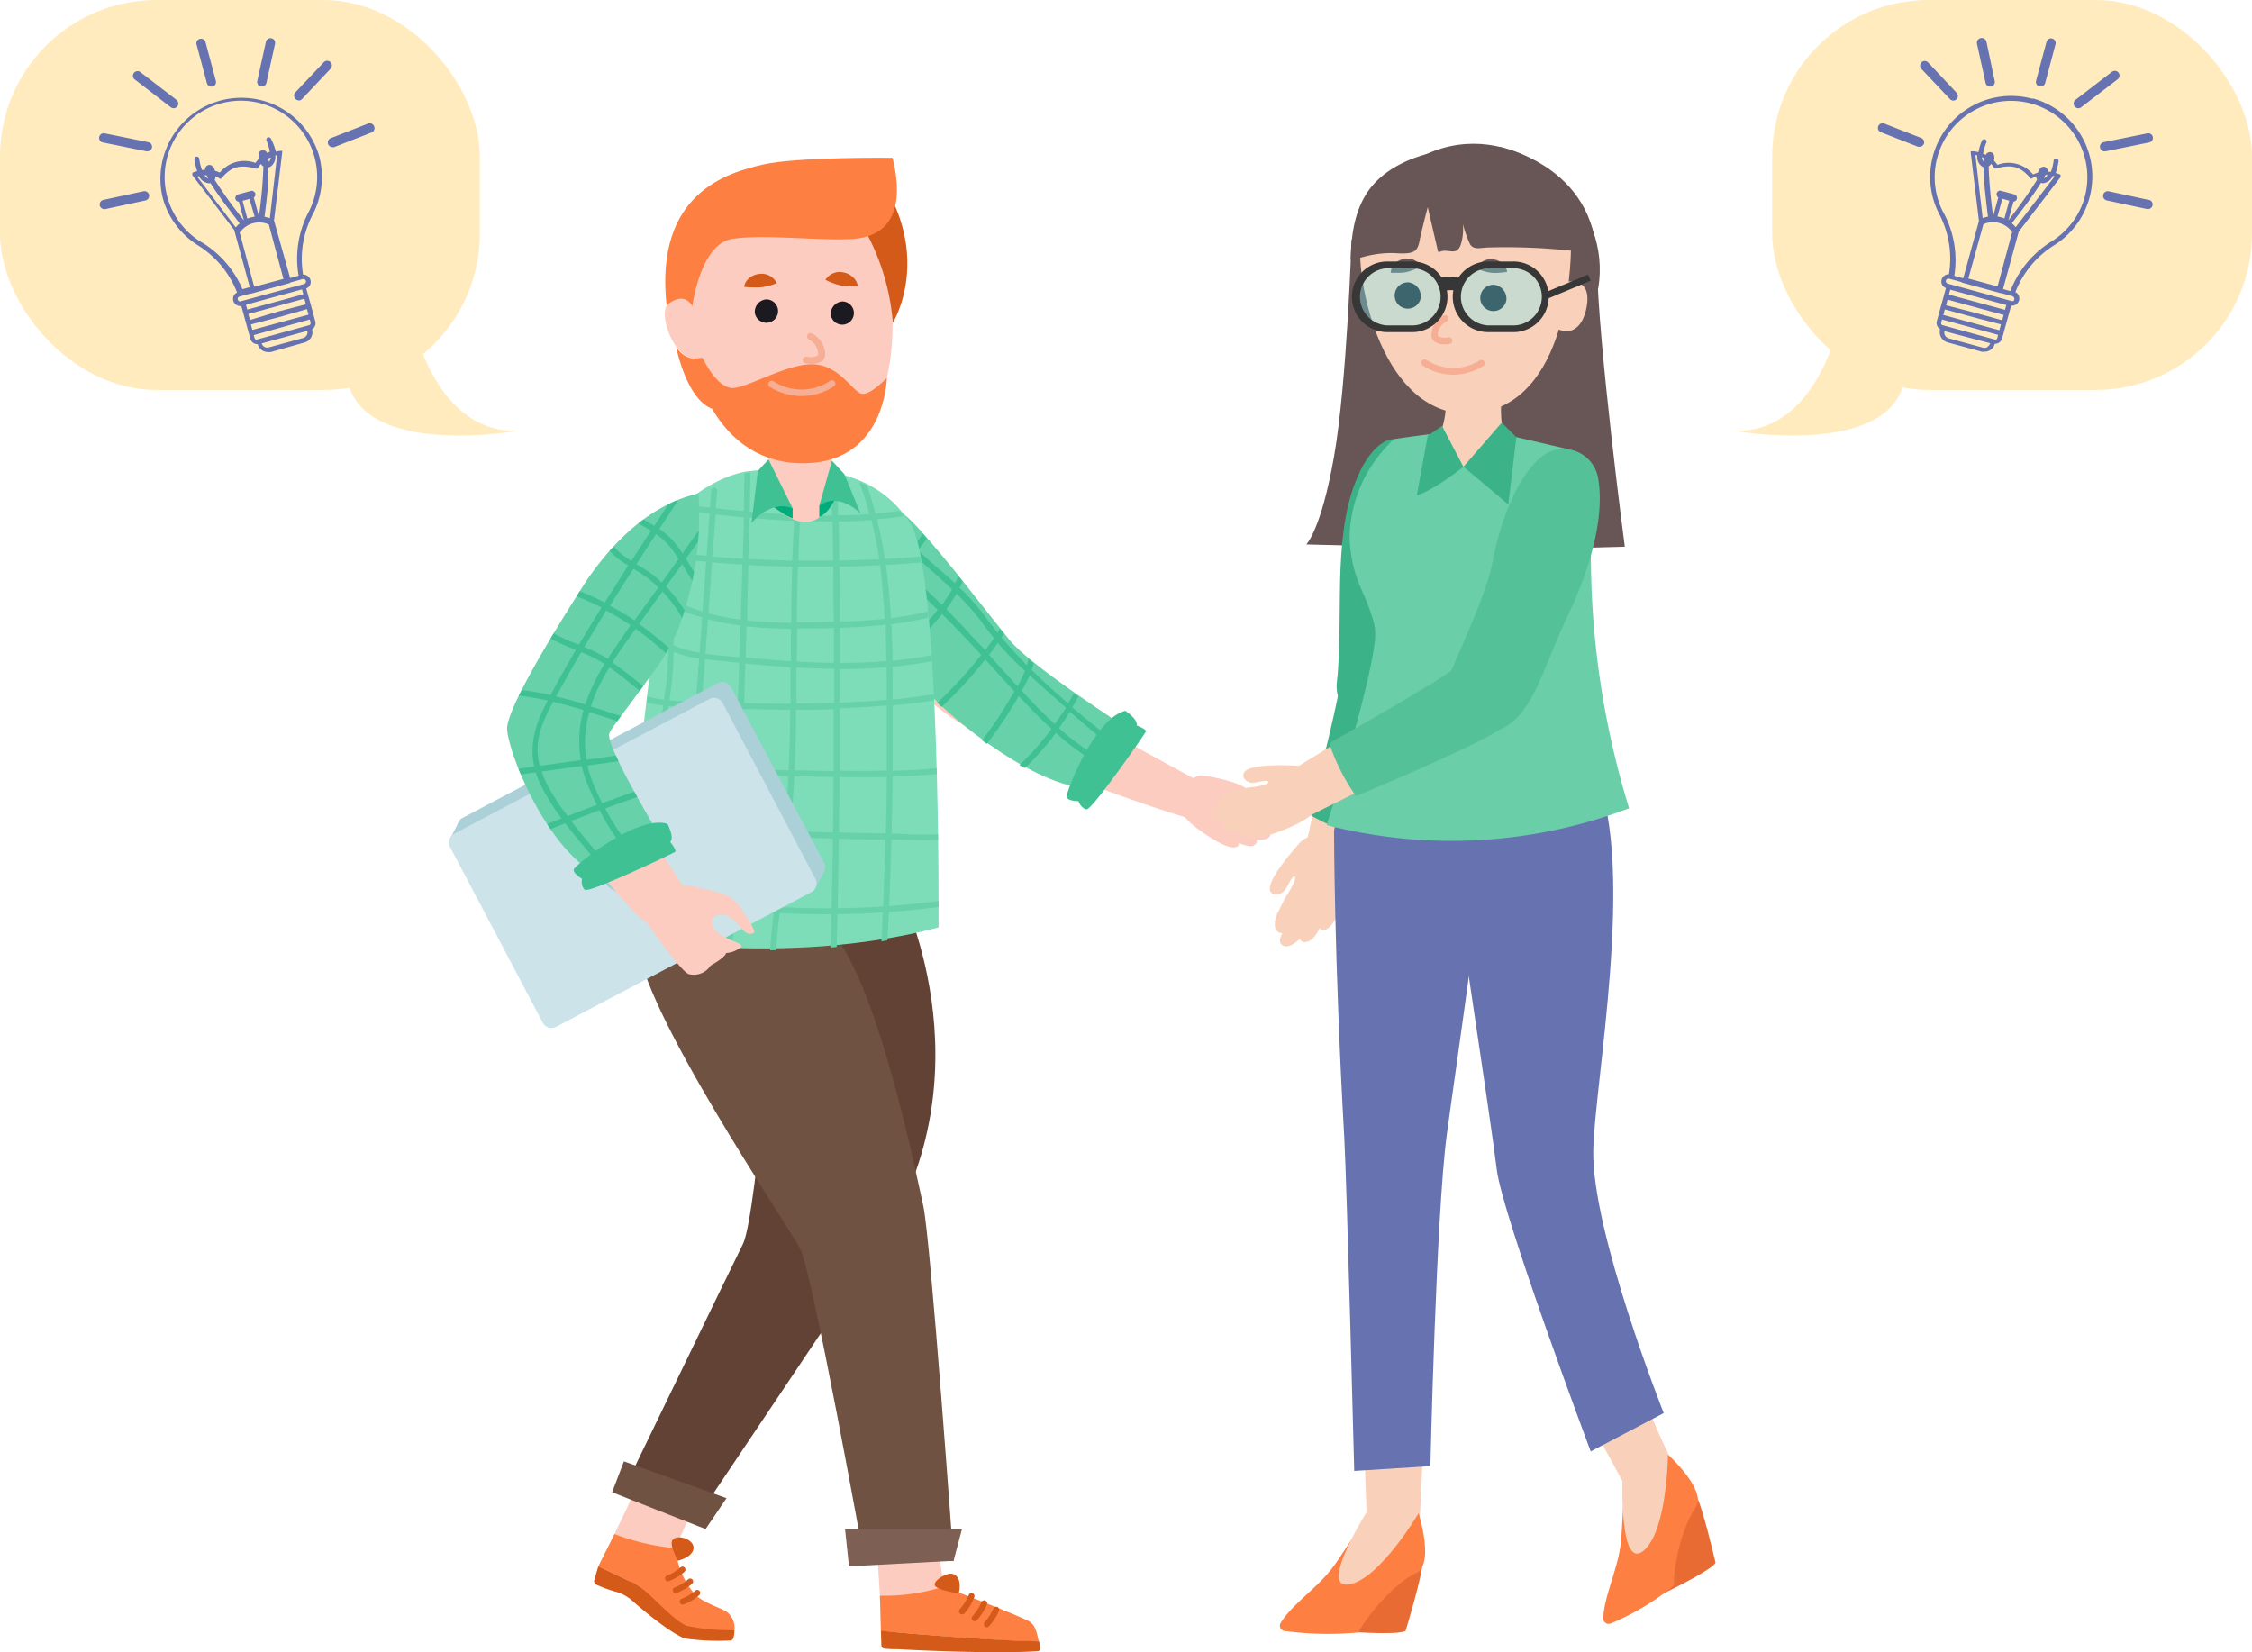 <?xml version="1.0" encoding="UTF-8"?> <svg xmlns="http://www.w3.org/2000/svg" xmlns:xlink="http://www.w3.org/1999/xlink" viewBox="0 0 308.36 226.24"> <defs> <style>.cls-1{fill:none;}.cls-15,.cls-2{fill:#fdccc0;}.cls-25,.cls-3{fill:#fd7f41;}.cls-4{fill:#d35a19;}.cls-5{fill:#67d1a9;}.cls-6{clip-path:url(#clip-path);}.cls-7{fill:#40c194;}.cls-8{fill:#624234;}.cls-9{fill:#705242;}.cls-10{fill:#7dddb8;}.cls-11{clip-path:url(#clip-path-2);}.cls-12{fill:#00ab7c;}.cls-13{fill:#abd0d8;}.cls-14{fill:#cce3ea;}.cls-15,.cls-20,.cls-21,.cls-24,.cls-25,.cls-27,.cls-28,.cls-32{fill-rule:evenodd;}.cls-16{clip-path:url(#clip-path-3);}.cls-17{fill:#1c1a21;}.cls-18{fill:#f6ae94;}.cls-19{fill:#7d5f53;}.cls-20,.cls-22{fill:#f9d1ba;}.cls-21,.cls-29{fill:#3bb288;}.cls-23,.cls-27{fill:#685656;}.cls-24{fill:#e86b34;}.cls-26{fill:#6773b0;}.cls-28{fill:#6acea8;}.cls-30{fill:#373737;}.cls-31{fill:#78eaf5;opacity:0.36;}.cls-32{fill:#55c198;}.cls-33{fill:#ffebbe;}</style> <clipPath id="clip-path"> <path class="cls-1" d="M125.86,72.55c-7.45-8.17-13.78-3.86-13.78-3.86-5.11,4.67,13.23,23.68,14.75,25.86,2,2.83,14.07,13,21.77,13.61,0,0,6.22-6.08,5.79-8.25,0,0-13.13-8.43-16-12C134.64,83.3,130,77.1,125.86,72.55Z"></path> </clipPath> <clipPath id="clip-path-2"> <path class="cls-1" d="M102.27,64.75s-6.72.83-12.08,8.38c0,0,4.36,1.56-.45,13l-5.1,42.32s22.31,4.46,43.87-1.17c0,0,.34-48.9-3.88-55.37C120,64.7,112,63.66,102.27,64.75Z"></path> </clipPath> <clipPath id="clip-path-3"> <path class="cls-1" d="M89,92.64a27,27,0,0,0,3-4.71,15.92,15.92,0,0,0,1.16-2.64v0a43.2,43.2,0,0,0,2.46-17.71c-6.75,1.51-11.77,6.87-15,11.48h0l0,0c-.56.82-1.07,1.62-1.52,2.36-3.13,4.91-9.89,15.87-9.66,18.51.3,3.44,4.86,14.81,11.22,19.21,0,0,9.1-2.39,9.8-4.49,0,0-7.78-12.77-7-14.27C83.8,99.51,86.51,96.21,89,92.64Z"></path> </clipPath> </defs> <g id="Слой_2" data-name="Слой 2"> <g id="layer_1" data-name="layer 1"> <path class="cls-2" d="M83.81,210.76l4.48-9.4,7.35,3.52L92.47,212S86,215.42,83.81,210.76Z"></path> <path class="cls-3" d="M100.56,223.22c-6.82,1-8.89-1.66-11.28-4.05-.75-.76-1.27-1.81-2.32-2.3l-.11-.05c-2-.93-3.73-1.76-4.93-2.34l2.22-4.42A31.17,31.17,0,0,0,92.47,212,11.64,11.64,0,0,0,95,218.16c1.15,1.32,3.75,2,4.52,2.56A2.77,2.77,0,0,1,100.56,223.22Z"></path> <path class="cls-4" d="M81.92,214.48c1.09.52,2.63,1.26,4.39,2.08,2,.57,5.3,5,7.68,6.06a28.23,28.23,0,0,0,6.57.6,3.9,3.9,0,0,1-.13,1.05.5.5,0,0,1-.48.37,32.09,32.09,0,0,1-6.23-.29c-2.14-.9-5.47-3.68-7.16-5.17a5.67,5.67,0,0,0-2.2-1.21,16.18,16.18,0,0,1-2.74-1,.52.52,0,0,1-.25-.6Z"></path> <path class="cls-4" d="M91.47,216.55a.41.41,0,0,1-.39-.3.39.39,0,0,1,.28-.5,6.08,6.08,0,0,0,1.8-1.11.42.42,0,0,1,.58,0,.41.41,0,0,1,0,.58,6.92,6.92,0,0,1-2.13,1.27Z"></path> <path class="cls-4" d="M92.51,218.17a.41.41,0,0,1-.11-.8,5.82,5.82,0,0,0,1.81-1.1.41.41,0,0,1,.58,0,.4.4,0,0,1,0,.57,6.68,6.68,0,0,1-2.13,1.28Z"></path> <path class="cls-4" d="M93.5,219.72a.41.41,0,0,1-.11-.81,6.07,6.07,0,0,0,1.81-1.1.41.41,0,1,1,.54.62,6.92,6.92,0,0,1-2.13,1.27Z"></path> <path class="cls-4" d="M92.78,213.72s1.81-.37,2.15-1.5-1.45-2-2.48-1.62S92.28,212.48,92.78,213.72Z"></path> <path class="cls-2" d="M120.48,218.49l-.49-8,8-2.41,1.21,9.15S123.73,220,120.48,218.49Z"></path> <path class="cls-3" d="M142.26,224.76c-4.15,0-10.61-.5-15.74-.92h-.13c-2.32-.19-4.36-.37-5.77-.5l-.14-4.84a26.55,26.55,0,0,0,8.71-1.24s9,3.42,11.55,4.66C142,222.52,142,224.14,142.26,224.76Z"></path> <path class="cls-4" d="M126.39,223.83h.13c5.13.42,11.59.87,15.74.92a2.15,2.15,0,0,1,.12,1.12.26.26,0,0,1-.23.22c-4.79.36-14.62,0-19.12-.26a17.78,17.78,0,0,1-1.92-.08.47.47,0,0,1-.43-.46l-.06-2C122,223.46,124.07,223.64,126.39,223.83Z"></path> <path class="cls-4" d="M131.28,218.21s-2.65-.42-3.2-1,1.24-1.72,2.06-1.73S131.73,216.28,131.28,218.21Z"></path> <path class="cls-4" d="M131.72,221.05a.39.39,0,0,1-.3-.13.41.41,0,0,1,0-.57,6.82,6.82,0,0,0,1.21-1.9.41.41,0,1,1,.75.31A7.29,7.29,0,0,1,132,221,.42.42,0,0,1,131.72,221.05Z"></path> <path class="cls-4" d="M133.48,222a.39.39,0,0,1-.3-.13.41.41,0,0,1,0-.58,6.69,6.69,0,0,0,1.2-1.9.41.41,0,0,1,.54-.22.4.4,0,0,1,.22.53,7.62,7.62,0,0,1-1.4,2.19A.43.43,0,0,1,133.48,222Z"></path> <path class="cls-4" d="M135.14,222.82a.43.43,0,0,1-.3-.13.42.42,0,0,1,0-.58,6.82,6.82,0,0,0,1.21-1.9.41.41,0,0,1,.75.31,7.29,7.29,0,0,1-1.4,2.19A.43.43,0,0,1,135.14,222.82Z"></path> <path class="cls-2" d="M112,71c1.76-2.94,10-1.79,10-1.79s8.8,12.44,13.75,20.45c2.08,3.38,28.58,17.4,31,18.69-1,1.07-4,3.74-4,3.71-4.47-1.33-32.26-10.19-37.53-18.52C121,86.73,112,71,112,71Z"></path> <path class="cls-5" d="M125.7,72.27c-7.45-8.16-13.78-3.85-13.78-3.85-5.11,4.66,13.23,23.68,14.75,25.85,2,2.83,14.07,13,21.77,13.62,0,0,6.22-6.09,5.79-8.26,0,0-13.13-8.42-16-12C134.48,83,129.85,76.82,125.7,72.27Z"></path> <g class="cls-6"> <path class="cls-7" d="M149.12,90.33a37.86,37.86,0,0,1-2.86,6c-1.72-1.49-3.41-3-5-4.61a8,8,0,0,0,.47-3.47c-.06-.52-.87-.53-.82,0a7.62,7.62,0,0,1-.3,2.83c-1.21-1.23-2.37-2.49-3.47-3.8.62-.93,1.23-1.87,1.81-2.84.27-.45-.44-.86-.71-.41-.52.89-1.08,1.75-1.65,2.6-.63-.78-1.25-1.58-1.84-2.4a27.19,27.19,0,0,0-3.36-3.75,15.16,15.16,0,0,0,1.3-3.4.41.41,0,0,0-.79-.21,15.19,15.19,0,0,1-1.12,3c-1.44-1.32-3-2.58-4.4-3.89l-.69-.63a12.89,12.89,0,0,0,2.68-4.93.41.41,0,0,0-.79-.21,12.2,12.2,0,0,1-2.48,4.59c-1.17-1.08-2.33-2.18-3.47-3.28a10.53,10.53,0,0,0,2.17-3.84.41.41,0,0,0-.79-.21A9.84,9.84,0,0,1,121,71q-2.36-2.3-4.63-4.67c-.37-.38-.94.2-.58.58q2.31,2.4,4.68,4.72c-.57.65-1.17,1.27-1.75,1.88-2.25-1.87-4.57-3.67-7-5.35-.43-.3-.84.41-.41.71,2.36,1.65,4.62,3.4,6.83,5.23a73.75,73.75,0,0,1-5.37,5.09c-.4.34.18.92.58.58a73.13,73.13,0,0,0,5.41-5.15c1.23,1,2.44,2.07,3.62,3.15q-3,3.26-6.18,6.38c-.38.37.2,1,.58.58,2.12-2.09,4.2-4.22,6.21-6.41q2.76,2.53,5.4,5.19a38.62,38.62,0,0,1-7,6.8c-.42.31,0,1,.4.71A40.31,40.31,0,0,0,129,84.08q2,2,4,4.13l1.35,1.46a53.84,53.84,0,0,1-7.1,7.54c-.39.35.19.92.58.58a54.52,54.52,0,0,0,7.08-7.5c1.32,1.47,2.63,2.94,4,4.39l-.58.95a53.84,53.84,0,0,1-5.48,7.74c-.35.4.23,1,.58.58a57,57,0,0,0,6-8.54.39.39,0,0,0,.06-.11c1.45,1.57,2.94,3.09,4.5,4.51a38.73,38.73,0,0,1-5.77,6.18c-.4.34.18.92.58.57a38.57,38.57,0,0,0,5.79-6.2,35.16,35.16,0,0,0,8.33,5.63c.47.23.88-.48.41-.71A35.44,35.44,0,0,1,145,99.71c.53-.74,1-1.48,1.5-2.25q3.81,3.32,7.74,6.49c.41.32,1-.25.58-.58-2.63-2.13-5.33-4.27-8-6.51a39.45,39.45,0,0,0,3-6.32C150.09,90.05,149.3,89.84,149.12,90.33ZM120,73.4l1.11-1.24q1.71,1.66,3.47,3.28c-.5.59-1,1.15-1.54,1.72-1.19-1.07-2.39-2.12-3.62-3.15C119.57,73.81,119.77,73.61,120,73.4Zm3.64,4.31.78-.85.76-.86.35.33c1.63,1.48,3.27,2.89,4.83,4.38a22,22,0,0,1-1.38,2.12Q126.33,80.22,123.6,77.71Zm8.94,8.82q-1.5-1.57-3-3.12a24.24,24.24,0,0,0,1.4-2.12,32.77,32.77,0,0,1,3.94,4.57c.38.53.77,1,1.18,1.54-.39.55-.79,1.09-1.19,1.63C134.09,88.19,133.32,87.35,132.54,86.53Zm2.87,3.12c.4-.53.79-1.06,1.17-1.6a47.91,47.91,0,0,0,3.72,3.82,16.16,16.16,0,0,1-1,2.1C138,92.54,136.7,91.09,135.41,89.65Zm9,9.52c-1.59-1.45-3.09-3-4.56-4.58A19.42,19.42,0,0,0,141,92.46c.8.74,1.61,1.47,2.42,2.2s1.69,1.51,2.55,2.26C145.44,97.69,144.94,98.43,144.42,99.17Z"></path> </g> <path class="cls-7" d="M154.09,97.33s1.76,1.15,1.56,2c0,0,1.39.55,1.27.83s-7.38,10.78-8.14,10.67-1.11-1.12-1.11-1.12-1.49,0-1.62-.57S149.84,98.34,154.09,97.33Z"></path> <path class="cls-8" d="M123,121.46s13,25-2.6,49.08C116.83,176,95.53,207.7,95.53,207.7l-10.1-3.77s14.31-29.57,16.3-33.59,4.69-42.41,5.76-45S112.67,117.52,123,121.46Z"></path> <path class="cls-9" d="M113.42,127c6.72,7,12,33.68,13,38.11s4.15,48.64,4.15,48.64l-12.31-.51s-7-38.89-8.68-42.21-22.17-33.19-22.39-42.58S106.77,120.09,113.42,127Z"></path> <path class="cls-10" d="M102.27,64.55s-6.72.83-12.08,8.38c0,0,4.36,1.55-.45,12.95l-5.1,42.32S107,132.66,128.51,127c0,0,.34-48.91-3.88-55.37C120,64.5,112,63.45,102.27,64.55Z"></path> <g class="cls-11"> <path class="cls-5" d="M134.5,105.24c.52-.08.3-.87-.22-.78a91.9,91.9,0,0,1-12.06,1.08c0-2.1,0-4.21,0-6.31,0-.88,0-1.76,0-2.63a96.37,96.37,0,0,0,9.84-1.43c.51-.11.3-.9-.22-.79a95.27,95.27,0,0,1-9.62,1.4c0-1.49,0-3,0-4.49a55.78,55.78,0,0,0,7.14-1.12c.52-.11.3-.9-.21-.79a56.59,56.59,0,0,1-6.94,1.1c0-1.66-.08-3.32-.16-5A42.92,42.92,0,0,0,129.2,84a.41.41,0,0,0-.22-.79,42.08,42.08,0,0,1-7,1.42c-.14-2.44-.35-4.87-.69-7.28,1.77-.1,3.55-.21,5.33-.36.52,0,.52-.87,0-.82-1.82.15-3.63.27-5.45.37-.28-1.82-.63-3.63-1.08-5.42,1.83-.17,3.65-.4,5.46-.73.52-.1.3-.89-.22-.79-1.81.33-3.63.56-5.45.72a48.94,48.94,0,0,0-1.66-5.15c-.19-.49-1-.27-.79.22a48.5,48.5,0,0,1,1.62,5c-1.43.11-2.86.17-4.3.19,0-2.41-.1-4.83-.17-7.24a.41.41,0,0,0-.81,0q.09,3.63.16,7.26c-1.44,0-2.88,0-4.32-.08.2-2.67.45-5.34.82-8,.07-.52-.72-.74-.79-.22-.37,2.73-.63,5.45-.83,8.19-2-.1-4.1-.25-6.15-.43q.06-3.3.11-6.58a.41.41,0,0,0-.81,0l-.12,6.5c-1.27-.11-2.54-.24-3.81-.38,0-.81.11-1.62.17-2.42,0-.53-.78-.53-.82,0-.06.78-.11,1.55-.17,2.33l-2.52-.27c-.53-.06-.52.76,0,.81l2.47.28q-.21,2.88-.41,5.77l-2.85-.27c-.52-.05-.52.76,0,.82.93.1,1.86.18,2.79.26-.16,2.28-.33,4.55-.49,6.83a26.43,26.43,0,0,1-3.5-1.32c-.48-.22-.89.48-.41.7a26.77,26.77,0,0,0,3.85,1.44c-.11,1.6-.23,3.2-.35,4.8a12.9,12.9,0,0,1-3.56-1c0-.33,0-.66,0-1,0-.52-.87-.52-.82,0,0,.18,0,.36,0,.54l0,0c-.45-.28-.86.43-.42.7.17.11.34.19.51.28a45.13,45.13,0,0,1-.58,6.94,18.32,18.32,0,0,1-4.06-1c-.5-.19-.71.6-.22.78a17.38,17.38,0,0,0,4.18,1c-.09.65-.18,1.3-.25,1.94-.16,1.3-.29,2.6-.44,3.9-1-.38-1.9-.81-2.83-1.29-.47-.24-.88.47-.41.71A32.46,32.46,0,0,0,90,103.27c-.22,2-.46,4-.67,6-.08.72-.15,1.44-.23,2.16a12.3,12.3,0,0,1-1.61-.74.41.41,0,0,0-.41.71,13.4,13.4,0,0,0,1.94.87q-.49,4.71-1,9.42c-1.06-.23-2.11-.47-3.17-.73a.41.41,0,0,0-.21.79c1.1.27,2.2.52,3.31.76q-.42,4.32-.8,8.64c-.05.53.77.52.82,0,.25-2.82.51-5.65.78-8.47,1.25.26,2.5.5,3.76.71-.13,2.5-.24,5-.38,7.5,0,.53.79.53.82,0q.19-3.67.37-7.35,3.21.54,6.42.9-.28,5.28-.62,10.55c0,.53.78.53.82,0,.22-3.48.43-7,.61-10.46,1.8.19,3.61.34,5.41.45a72.94,72.94,0,0,0-.63,7.68.41.41,0,0,0,.82,0,72.39,72.39,0,0,1,.62-7.64q3.54.2,7.08.16-.1,4.77-.25,9.53c0,.53.8.53.82,0q.15-4.77.25-9.54,3.1,0,6.21-.24-.24,5.43-.6,10.86c0,.53.78.53.82,0q.36-5.44.6-10.91a117.13,117.13,0,0,0,12.51-1.57c.52-.09.3-.88-.21-.79a118.36,118.36,0,0,1-12.26,1.55c.13-3,.24-6.07.32-9.11h.33c3.35,0,7.42.54,10.53-1,.47-.23.06-.93-.41-.7-2.9,1.4-7.11,1-10.43.87q.09-3.9.14-7.8A93.72,93.72,0,0,0,134.5,105.24ZM121.43,100c0,1.84,0,3.68,0,5.52-2.15.06-4.31.06-6.46,0q0-4.26,0-8.52,3.24-.12,6.46-.41Zm0,6.35c0,2.58-.07,5.17-.14,7.75h-.06q-3.18,0-6.34-.11c0-2.53.06-5.07.08-7.6C117.09,106.45,119.25,106.44,121.4,106.39Zm0-10.53c-2.14.19-4.3.32-6.45.4V91.62c2.14,0,4.28-.07,6.42-.25C121.41,92.87,121.42,94.36,121.42,95.86Zm0-5.31c-2.13.18-4.27.26-6.41.26,0-1.6,0-3.21,0-4.81,2.09-.07,4.18-.19,6.26-.42C121.3,87.24,121.34,88.89,121.37,90.55Zm-.21-5.79c-2.06.22-4.14.34-6.22.41,0-2.52,0-5-.07-7.55,1.86,0,3.72-.1,5.59-.19C120.8,79.85,121,82.3,121.16,84.76Zm-1.91-13.53c.45,1.78.81,3.57,1.09,5.39-1.83.08-3.66.15-5.49.18,0-1.79,0-3.58-.09-5.37C116.26,71.41,117.76,71.34,119.25,71.23Zm-9.7.14c1.46,0,2.93.09,4.39.08,0,1.79.07,3.58.09,5.36-1.58,0-3.17,0-4.75,0Q109.37,74.08,109.55,71.37Zm-.3,6.25c1.6,0,3.2,0,4.8,0,0,2.52,0,5,.07,7.56-1.2,0-2.39.06-3.58.08H109.1C109.13,82.73,109.16,80.17,109.25,77.62Zm-.16,8.48h.73c1.43,0,2.87,0,4.31-.08,0,1.6,0,3.19,0,4.78-1.44,0-2.87-.06-4.31-.13l-.78-.06Zm0,5.34h0c1.7.1,3.39.17,5.09.18,0,1.56,0,3.11,0,4.67-1.71,0-3.43.08-5.14.08C109,94.73,109.05,93.08,109.06,91.44ZM109,98.3c0-.37,0-.74,0-1.11,1.72,0,3.43,0,5.15-.08q0,4.23,0,8.48l-4.58-.09-.76,0C108.88,103.09,109,100.69,109,98.3Zm-.16,8c1.76,0,3.52.08,5.29.1q0,3.8-.07,7.59c-1.47,0-3-.1-4.42-.17l-1.41-.08c.24-2.48.41-5,.53-7.45Zm-6.2-35.4c2,.18,4.07.33,6.11.42-.12,1.82-.2,3.63-.27,5.45q-3-.06-6-.22C102.53,74.68,102.59,72.79,102.63,70.91Zm-.16,6.47c2,.11,4,.18,6,.22-.09,2.56-.13,5.12-.15,7.69a60.46,60.46,0,0,1-6-.32C102.32,82.44,102.4,79.91,102.47,77.38Zm-.25,8.4a58.14,58.14,0,0,0,6.06.32c0,1.48,0,3,0,4.45-2-.13-4.11-.31-6.16-.51C102.12,88.62,102.18,87.2,102.22,85.78Zm-.17,5.08c2.06.21,4.12.39,6.19.52,0,1.66,0,3.32,0,5-2.11,0-4.22,0-6.34-.1C101.92,94.46,102,92.66,102.05,90.86Zm6.14,6.32c0,.11,0,.21,0,.32,0,2.65-.1,5.31-.21,8-2.16-.07-4.32-.19-6.46-.41.11-2.66.21-5.31.31-8Q105,97.17,108.19,97.18Zm-.25,9.1c-.12,2.47-.3,5-.54,7.41q-3.15-.18-6.28-.44c.12-2.46.25-4.92.35-7.38C103.62,106.09,105.78,106.21,107.94,106.28ZM98,70.45c1.28.14,2.57.27,3.85.39,0,1.89-.1,3.78-.14,5.67-1.37-.08-2.75-.18-4.12-.3C97.69,74.29,97.82,72.37,98,70.45ZM97.49,77c1.39.12,2.77.22,4.16.3-.06,2.52-.15,5-.22,7.54A33,33,0,0,1,97,84C97.16,81.68,97.33,79.36,97.49,77Zm-.55,7.79a35.64,35.64,0,0,0,4.47.87L101.26,90l-.81-.07c-1.26-.13-2.56-.21-3.86-.38C96.71,88,96.83,86.39,96.94,84.82Zm-.4,5.47c.78.1,1.57.17,2.35.25l2.34.24c-.06,1.82-.13,3.64-.2,5.46-1,0-2,0-3.07-.09l-1.85,0C96.25,94.17,96.4,92.23,96.54,90.29Zm-.7,9.56.21-2.94.73,0,4.22.13c-.09,2.63-.2,5.27-.31,7.9a50,50,0,0,1-5.32-.89C95.56,102.67,95.73,101.26,95.84,99.85Zm4.82,5.93q-.16,3.69-.35,7.4c-.6-.06-1.21-.1-1.81-.15-1.44-.14-2.92-.24-4.39-.42.32-2.59.76-5.16,1.14-7.74A54.51,54.51,0,0,0,100.66,105.78ZM92.24,89.26a14,14,0,0,0,3.49.92q-.23,3-.43,5.91c-1.22,0-2.43-.08-3.64-.2A49.32,49.32,0,0,0,92.24,89.26Zm-.92,9.28c.07-.61.15-1.23.23-1.85,1.22.12,2.46.16,3.69.2-.08,1-.14,2-.22,3-.1,1.35-.26,2.69-.44,4a35,35,0,0,1-3.74-1.14C91,101.33,91.15,99.94,91.32,98.54ZM90.1,109.27q.32-2.85.65-5.7a37.57,37.57,0,0,0,3.71,1.11c-.38,2.61-.83,5.2-1.16,7.81a21.25,21.25,0,0,1-3.45-.77C89.94,110.9,90,110.08,90.1,109.27Zm-1.27,12.59q.45-4.67.94-9.33a22.29,22.29,0,0,0,3.45.74c-.06.53-.12,1-.17,1.58-.21,2.57-.37,5.15-.5,7.72C91.31,122.35,90.07,122.12,88.83,121.86Zm4.54.86c.13-2.5.28-5,.47-7.5,0-.62.12-1.23.19-1.84l2.48.27c1.25.13,2.51.23,3.76.34-.15,3.21-.32,6.42-.49,9.64Q96.57,123.26,93.37,122.72Zm7.23,1q.25-4.81.49-9.65,3.1.25,6.23.44c0,.17,0,.34,0,.51-.34,3.07-.82,6.11-1.22,9.16C104.24,124.06,102.41,123.91,100.6,123.71Zm6.28.5c.37-2.8.8-5.59,1.13-8.4,0-.42.08-.84.13-1.26l1.49.1c1.47.07,2.94.12,4.4.16,0,3.19-.09,6.37-.16,9.56C111.54,124.38,109.2,124.33,106.88,124.21Zm7.81.15c.06-3.17.12-6.34.16-9.52,2.13.07,4.26.1,6.39.11-.08,3.06-.19,6.11-.32,9.17C118.84,124.25,116.76,124.34,114.69,124.36Z"></path> </g> <path class="cls-2" d="M105.85,59.52l-1.28,6.95s2,5,5.68,5,3.66-5,3.66-5V59.52Z"></path> <path class="cls-12" d="M108.53,71V69.59l-2.22-1.19-.78.64A11.59,11.59,0,0,0,108.53,71Z"></path> <path class="cls-7" d="M108.53,69.59l-3.3-6.68-1.46,1.57-.87,7.18S105.32,68.4,108.53,69.59Z"></path> <path class="cls-12" d="M112.18,70.79V69.25l1.55-1.78.86.34S113.65,70.2,112.18,70.79Z"></path> <path class="cls-7" d="M112.18,69.25l1.73-6.17,1.69,1.82,2.24,5.44S114.94,67.24,112.18,69.25Z"></path> <path class="cls-13" d="M98.27,93.54,63.33,112a1.31,1.31,0,0,0-.67.86h0L61.5,115.1l2.3.67,11.66,22.09a1.36,1.36,0,0,0,1.83.57l33.34-17.6,1.13.5,1-1.81a1.14,1.14,0,0,0,.1-.19h0a1.34,1.34,0,0,0,0-1.17L100.1,94.1A1.35,1.35,0,0,0,98.27,93.54Z"></path> <path class="cls-14" d="M111.09,122.17,76.15,140.61a1.35,1.35,0,0,1-1.83-.57L61.63,116a1.35,1.35,0,0,1,.56-1.83L97.13,95.72a1.35,1.35,0,0,1,1.83.56l12.69,24.06A1.35,1.35,0,0,1,111.09,122.17Z"></path> <path class="cls-13" d="M89.54,116.63A4,4,0,1,0,87.88,122,4,4,0,0,0,89.54,116.63Z"></path> <path class="cls-15" d="M82.44,80.7S69.65,94.7,70,99.88s15.72,24.88,18.48,26.44l5.36-4.5s-12.79-19-11.93-21.07S91,87.06,91,87.06Z"></path> <path class="cls-2" d="M88.49,126.23s4.65,6.74,5.82,7.16a2.75,2.75,0,0,0,3-1.18s2-1.08,2.11-1.71a3.42,3.42,0,0,0,2.07-.84c.56-.73-4.58-1.19-3.92-3.91,0,0,1.15-1.3,2.86.21.79.71,1.81,2.48,2.82,1.75.35-.25-2-3.86-2.87-4.54-1.26-1-3.58-1.31-4.94-1.67a7.38,7.38,0,0,0-2.42-.3Z"></path> <path class="cls-2" d="M122.22,44.2c0,10.19-3.45,18.44-13.93,18.44-7.7,0-13.94-8.25-13.94-18.44s6.24-18.45,13.94-18.45S122.22,34,122.22,44.2Z"></path> <path class="cls-2" d="M96.2,41.82s-3.86-2.06-4.93,0,1.6,8.51,4.93,7.14S96.2,41.82,96.2,41.82Z"></path> <path class="cls-4" d="M117.84,30.5a31.1,31.1,0,0,1,4.41,13.7s4.84-7.75-.58-17.82Z"></path> <path class="cls-3" d="M94.8,41.91s1.06-8.51,5.46-9.2,12.51.34,16.65,0c7.72-.63,5.85-8.76,5.31-11.1,0,0-13.17-.16-17.83.94s-14.78,3.8-13.12,19.27C91.27,41.82,93.47,39.71,94.8,41.91Z"></path> <path class="cls-3" d="M92.56,47.42s1.41,7.3,5,8.57c0,0-2.34-5.7-2.67-6.88A3.26,3.26,0,0,1,92.56,47.42Z"></path> <path class="cls-3" d="M96.2,49s2,4.34,4.27,4.13,7.34-3.35,10.85-3.25,5.33,3.53,6.52,4,3.6-2.16,3.6-2.16-.18,12.21-12.2,11.7S94.9,49.11,94.9,49.11Z"></path> <path class="cls-5" d="M89,92.64a27,27,0,0,0,3-4.71,15.92,15.92,0,0,0,1.16-2.64v0a43.2,43.2,0,0,0,2.46-17.71c-6.75,1.51-11.77,6.87-15,11.48h0l0,0c-.56.82-1.07,1.62-1.52,2.36-3.13,4.91-9.89,15.87-9.66,18.51.3,3.44,4.86,14.81,11.22,19.21,0,0,9.1-2.39,9.8-4.49,0,0-7.78-12.77-7-14.27C83.8,99.51,86.51,96.21,89,92.64Z"></path> <g class="cls-16"> <path class="cls-7" d="M95.75,72.54c-.77,1.08-1.54,2.15-2.3,3.23A16,16,0,0,0,92.12,74a9.92,9.92,0,0,0-1.84-1.56l2.39-3.64c.29-.44-.42-.85-.71-.41L89.59,72c-.75-.47-1.52-.89-2.25-1.31a.41.41,0,0,0-.41.71c.71.41,1.47.82,2.21,1.28-.89,1.37-1.79,2.74-2.68,4.12a10.31,10.31,0,0,1-2.56-2.1c-.34-.41-.91.17-.58.57A9.9,9.9,0,0,0,86,77.42C85,79.11,83.86,80.8,82.79,82.5a41.56,41.56,0,0,0-4.08-1.83c-.49-.19-.71.61-.22.79a37.42,37.42,0,0,1,3.87,1.74q-1.58,2.52-3.09,5.08a36.41,36.41,0,0,1-3.77-1.69c-.46-.26-.87.45-.41.7A34.26,34.26,0,0,0,78.85,89Q77.07,92,75.4,95.18a39.45,39.45,0,0,0-6.2-.91c-.53,0-.52.79,0,.82a38.07,38.07,0,0,1,5.8.84,1.62,1.62,0,0,0-.1.18c-1.58,3-2.43,5.82-1.75,8.86l-3.25.45c-.52.08-.3.87.22.79l3.24-.45A10.86,10.86,0,0,0,74,107.4a28.72,28.72,0,0,0,2.88,4.66c-1.41.56-2.81,1.14-4.21,1.72-.48.2-.27,1,.21.79,1.5-.63,3-1.24,4.51-1.83,1.8,2.34,3.8,4.58,5.55,6.8.33.42.9-.17.58-.58-1.69-2.15-3.59-4.3-5.31-6.54,1.29-.5,2.6-1,3.9-1.47a29.92,29.92,0,0,0,5.19,7.33.41.41,0,0,0,.58-.57,29.4,29.4,0,0,1-5-7c2.25-.83,4.51-1.64,6.79-2.4.5-.17.28-1-.22-.79-2.33.78-4.64,1.61-7,2.46-.46-.91-.87-1.82-1.24-2.71a15.23,15.23,0,0,1-.76-2.44l5.16-.72c.52-.07.3-.86-.21-.79l-5.11.71a15.41,15.41,0,0,1,.4-6.51c2.63.81,5.23,1.7,7.81,2.49a.41.41,0,0,0,.22-.79c-2.58-.79-5.18-1.67-7.81-2.48a22.26,22.26,0,0,1,1.17-2.9c.42-.83.87-1.65,1.36-2.45,2,1.37,3.92,3.06,5.83,4.57.41.32,1-.25.58-.58-2-1.55-3.91-3.24-6-4.66,1-1.58,2.08-3.1,3.18-4.61a39.73,39.73,0,0,1,5.69,4.86c.37.38.94-.2.58-.57a40,40,0,0,0-5.8-4.95c.37-.5.73-1,1.09-1.51L90.71,81a20,20,0,0,1,3.15,4.45c.24.47,1,.06.71-.41a20.57,20.57,0,0,0-3.36-4.74l2.19-3.06c.5.82,1,1.65,1.48,2.45.28.44,1,0,.71-.42-.56-.89-1.1-1.84-1.67-2.77L96.46,73C96.76,72.53,96.05,72.12,95.75,72.54Zm-15.25,35c.37.88.78,1.78,1.23,2.68-1.35.5-2.7,1-4,1.53A32,32,0,0,1,75,107.59a13.16,13.16,0,0,1-.83-1.94l5.49-.76A16.23,16.23,0,0,0,80.5,107.54Zm-1-3.45-5.58.77a8.87,8.87,0,0,1,.15-5.07,23.38,23.38,0,0,1,1.67-3.69c1.39.33,2.78.72,4.16,1.13A15.66,15.66,0,0,0,79.53,104.09Zm.72-7.94c0,.1,0,.2-.09.3-1.32-.39-2.65-.76-4-1.08.42-.75.85-1.49,1.26-2.23.71-1.29,1.45-2.57,2.2-3.84a22.63,22.63,0,0,1,2.58,1.24c.2.11.4.24.6.37A27.94,27.94,0,0,0,80.25,96.15Zm3-5.94A20.29,20.29,0,0,0,80,88.6c1-1.68,2-3.35,3-5a38.81,38.81,0,0,1,3.33,2C85.33,87.12,84.23,88.63,83.23,90.21ZM87,84.77l-.12.18c-1.09-.74-2.22-1.42-3.38-2,1.07-1.69,2.14-3.38,3.23-5.06a18,18,0,0,1,2,1.31,16.78,16.78,0,0,1,1.41,1.25Zm3.61-5c-.21-.19-.39-.4-.61-.58a19.15,19.15,0,0,0-2.86-1.94q1.34-2.05,2.68-4.1a8.85,8.85,0,0,1,1.83,1.61,17.29,17.29,0,0,1,1.26,1.78Z"></path> </g> <path class="cls-17" d="M113.76,43.11a1.59,1.59,0,1,0,1.54-1.83A1.71,1.71,0,0,0,113.76,43.11Z"></path> <path class="cls-17" d="M103.36,42.86A1.6,1.6,0,1,0,104.91,41,1.7,1.7,0,0,0,103.36,42.86Z"></path> <path class="cls-18" d="M109.74,54.24a8.3,8.3,0,0,1-4.3-1.24.46.46,0,1,1,.47-.79,7.06,7.06,0,0,0,7.74-.05.46.46,0,1,1,.56.73A8.09,8.09,0,0,1,109.74,54.24Z"></path> <path class="cls-4" d="M101.89,39.28a1.92,1.92,0,0,1,.76-1.25,2.6,2.6,0,0,1,1.31-.52,2.3,2.3,0,0,1,2.4,1.26,7.69,7.69,0,0,1-1.24.41c-.35.07-.66.14-1,.17a7.72,7.72,0,0,1-1,0C102.81,39.37,102.43,39.34,101.89,39.28Z"></path> <path class="cls-4" d="M117.46,39.23c-.55,0-.93,0-1.3,0a9.11,9.11,0,0,1-1-.13,8.61,8.61,0,0,1-.94-.27,8.2,8.2,0,0,1-1.2-.52,2.33,2.33,0,0,1,2.52-1,2.52,2.52,0,0,1,1.25.65A2,2,0,0,1,117.46,39.23Z"></path> <path class="cls-18" d="M111.09,49.82a5.08,5.08,0,0,1-.81-.07.46.46,0,0,1-.37-.54.47.47,0,0,1,.54-.37,2.34,2.34,0,0,0,1.48-.13.29.29,0,0,0,.11-.23,2.43,2.43,0,0,0-1.29-2,.46.46,0,0,1,.42-.82A3.32,3.32,0,0,1,113,48.52a1.22,1.22,0,0,1-.46.92A2.37,2.37,0,0,1,111.09,49.82Z"></path> <path class="cls-7" d="M91.39,112.8s1,1.88.38,2.49c0,0,.93,1.16.69,1.35s-11.77,5.68-12.37,5.21-.4-1.52-.4-1.52-1.3-.74-1.12-1.3S87.21,111.56,91.39,112.8Z"></path> <polygon class="cls-9" points="83.81 204.34 96.61 209.38 99.48 205.15 85.43 200.11 83.81 204.34"></polygon> <polygon class="cls-19" points="116.25 214.48 130.57 213.72 131.72 209.38 115.71 209.38 116.25 214.48"></polygon> <path class="cls-2" d="M163.21,112.86c1,.87,4,3,5.48,3.17.7.07,1-.21.93-.6.73.31,1.69.66,2.22.25a.6.6,0,0,0,.22-.69c.77.05,1.83,0,1.92-.81.06-.48-.41-.77-.91-1a.89.89,0,0,0,.2-1,3,3,0,0,0-1.58-1.27,17.86,17.86,0,0,0-1.66-.78c-.37-.1-2.1-.74-2.13-1.12s1.31.34,1.65.44a1.47,1.47,0,0,0,.69,0c.51-.09.89-.44.75-1-.36-1.35-6.16-2.26-6.17-2.26a2.24,2.24,0,0,0-2.37,1.79C162,109.63,160.15,110.16,163.21,112.86Z"></path> <path class="cls-20" d="M183.41,95.81c-.21.56-.81,3.08-1.54,6.24-1.52,6.65-3.58,16.14-3.58,16.14l5.62,2s3-9.44,5.66-18.35C191.77,94.52,184.06,94.07,183.41,95.81Z"></path> <path class="cls-21" d="M183.45,93.89c-.67,4.28-4.15,17.64-4.15,17.64a24.51,24.51,0,0,0,6.81,2.79s6.55-16.84,6.54-19.6C192.65,85.37,184.11,89.6,183.45,93.89Z"></path> <path class="cls-22" d="M184.91,119.88c-.27,1.53-1.5,5.76-2.8,7-.62.6-1.17.61-1.37.19-.46.84-1.11,1.9-2,1.93a.68.68,0,0,1-.75-.43c-.71.65-1.78,1.41-2.5.78-.42-.38-.21-1,.11-1.57a1,1,0,0,1-1-.75,3.23,3.23,0,0,1,.53-2.34,19,19,0,0,1,1-2c.27-.37,1.44-2.28,1.17-2.63s-1,1.32-1.25,1.67a1.79,1.79,0,0,1-.62.57c-.57.31-1.21.31-1.49-.27-.71-1.47,4.16-6.76,4.17-6.77a2.94,2.94,0,0,1,3.7-.25C183.56,116.07,185.73,115.14,184.91,119.88Z"></path> <path class="cls-23" d="M205.25,20.1s13.32,2.52,13.42,15.76c.09,10.85,3.81,39,3.81,39l-15.9.43-5-34.73Z"></path> <path class="cls-23" d="M185.06,32.87s-.62,19.58-2.4,29.68-3.8,12-3.8,12l27.72.72-9.17-53Z"></path> <path class="cls-24" d="M234.91,214s-1.9-8.17-2.67-9.16-3.79,2.18-3.79,2.18l-1.36,11.5S234.06,215.25,234.91,214Z"></path> <path class="cls-22" d="M221.71,202,216,191.5l7.67-3.1L228.34,199s.37,6.58-2.32,6.58S221.71,202,221.71,202Z"></path> <path class="cls-25" d="M227.45,198.3s6.52,5.58,4.71,8.16-3.09,8-2.94,10.65a34.55,34.55,0,0,1-8.68,5.2.73.73,0,0,1-1-.7c.05-2.67,1.6-5.93,2.21-9.14.7-3.64,0-9.37,2.13-12.11S227.45,198.3,227.45,198.3Z"></path> <path class="cls-20" d="M222.16,202.12l-2.47-4,7.05-2.43L228.4,199s-.08,10.75-3.41,13.39S222.16,202.12,222.16,202.12Z"></path> <path class="cls-22" d="M187.13,207.54l-.42-11.94,8.25.62-.54,11.55s-2.58,6-5,4.86S187.13,207.54,187.13,207.54Z"></path> <path class="cls-24" d="M192.46,223.33s2.44-8,2.27-9.27-4.37,0-4.37,0l-7.05,9.27S191.12,224,192.46,223.33Z"></path> <path class="cls-25" d="M193.87,206s2.85,8.1,0,9.42-6.67,5.77-7.84,8.11a44.52,44.52,0,0,1-10.15-.2.72.72,0,0,1-.52-1.1c1.38-2.29,4.36-4.34,6.49-6.81,2.42-2.81,4.71-8.1,7.9-9.42S193.87,206,193.87,206Z"></path> <path class="cls-20" d="M187.38,206.63l-.15-4.67,7.31,1.42-.22,3.71s-5.44,9.26-9.65,9.88S187.38,206.63,187.38,206.63Z"></path> <path class="cls-26" d="M182.67,113.77s0,17.48,1.4,42.08c.35,6.26,1.36,45.57,1.36,45.57l10.43-.66s.78-34.41,2.25-45.42c1.22-9.1,6.31-43.52,5.76-46.15S184.9,98.66,182.67,113.77Z"></path> <path class="cls-26" d="M198,113s6.21,40.87,6.94,47.1,12.87,38.65,12.87,38.65l10-5.25s-9.86-24.83-9.65-35.94c.16-9.17,5.84-38.75.37-51.54C217.5,103.5,198.5,97.68,198,113Z"></path> <path class="cls-20" d="M206.21,59.53c-1.2-1.23-.45-7-.45-7s-9.65-4-8.4-.95a11.32,11.32,0,0,1,.09,7.1c-.4,1-3.48,1.09-3.48,1.09s-2.2,7.52,3.7,8.19,15.81-6.09,15.81-6.09-1-1.11-3.85-1.28c-.78-.05-2.5-.12-3.42-1.07Z"></path> <path class="cls-27" d="M208.59,52s10.77-4.68,10.46-15.55S206.6,16,195.34,21.09,200,50.35,208.59,52Z"></path> <path class="cls-20" d="M215.11,33.67s.33,20.69-12.27,22.8c-12.77,2.14-17.33-16.7-16.53-24.08s23.64-16.27,28.8,1.28Z"></path> <path class="cls-20" d="M212.57,39.09s5.91-2.51,4.6,3.33c-.91,4-4.08,3.54-5.73.83a2.86,2.86,0,0,1,1.13-4.16Z"></path> <path class="cls-21" d="M192.45,96.27c2.32-3,.55-11,1.57-17.14,1.4-8.47.59-14.1-1-17.39-1.44-2.93-4.61-1.71-6.77,2.75-1.87,3.87-2.47,8.2-2.7,13.38-.18,3.91,0,11.52-.49,15.45C182.45,98.25,188.73,101,192.45,96.27Z"></path> <path class="cls-28" d="M223.07,110.68a68.49,68.49,0,0,1-41.41,2.3s6.08-19.11,6.62-25.53a7.11,7.11,0,0,0-.15-2.11,25.92,25.92,0,0,0-1.59-4.3.17.17,0,0,0,0-.06,18.34,18.34,0,0,1-1.74-7.54A18.7,18.7,0,0,1,190,61c.28-.3.56-.58.84-.86,1.67-.28,4.93-.68,4.93-.68s1.3,3.58,4.59,4.42c6.52,2.28,6.73-4.15,6.73-4.15l7.49,1.74c-5.27,5.76,3.35,9.81,3.35,9.81A117.78,117.78,0,0,0,223.07,110.68Z"></path> <path class="cls-29" d="M200.38,63.92l5.25-6.05,2,2-1.11,9.2S201.87,65.13,200.38,63.92Z"></path> <path class="cls-29" d="M200.38,63.92l-2.93-5.59-1.95,1.34L194,67.82S195.91,67.42,200.38,63.92Z"></path> <path class="cls-27" d="M211.47,24.06c-1.78-1.12-2.57-2-4.52-2.76a16,16,0,0,0-4.39-1.08c-5.92,0-11,1.51-14.11,4.62-2.8,2.82-3.44,6.84-3.5,10.65,0,.18.15.23.3.16a14.78,14.78,0,0,1,5.31-1c.87,0,2.36.24,3.13-.28.61-.41.66-1.41.81-2,.32-1.35.64-2.69,1-4q.69,3,1.39,6c0,.15.17.15.29.1,1.15-.49,2.18.64,2.81-.88a7,7,0,0,0,.31-2.92,18.12,18.12,0,0,0,.92,2.63c.45,1,1.5.62,2.46.59a84,84,0,0,1,11.65.46.22.22,0,0,0,0,.08c0,.38.52.14.5-.14C215.66,30.23,215.15,26.37,211.47,24.06Z"></path> <path class="cls-18" d="M199,51.31a7.88,7.88,0,0,0,4.06-1.17.46.46,0,1,0-.47-.79,6.7,6.7,0,0,1-7.24-.05.46.46,0,0,0-.55.74A7.55,7.55,0,0,0,199,51.31Z"></path> <path class="cls-23" d="M206.37,37.23a1.81,1.81,0,0,0-.7-1.21,2.31,2.31,0,0,0-1.24-.51,2.17,2.17,0,0,0-2.27,1.24,7.71,7.71,0,0,0,1.18.43,5.12,5.12,0,0,0,1.8.18C205.48,37.34,205.84,37.31,206.37,37.23Z"></path> <path class="cls-23" d="M190.43,37.36c.52,0,.89,0,1.23,0a6,6,0,0,0,.9-.1,7,7,0,0,0,.87-.26,7.84,7.84,0,0,0,1.13-.54,2.16,2.16,0,0,0-2.38-1,2.45,2.45,0,0,0-1.18.62A1.84,1.84,0,0,0,190.43,37.36Z"></path> <path class="cls-18" d="M197.73,47.16a4.64,4.64,0,0,0,.77-.07.47.47,0,0,0,.37-.54.46.46,0,0,0-.54-.37,2.21,2.21,0,0,1-1.37-.11.25.25,0,0,1-.09-.2,2.19,2.19,0,0,1,1.2-1.85.47.47,0,0,0,.19-.63.46.46,0,0,0-.62-.19A3.12,3.12,0,0,0,196,45.91a1.13,1.13,0,0,0,.44.88A2.22,2.22,0,0,0,197.73,47.16Z"></path> <path class="cls-17" d="M194.53,40.83a1.8,1.8,0,1,1-1.64-2.16A1.91,1.91,0,0,1,194.53,40.83Z"></path> <path class="cls-17" d="M206.26,41.12A1.8,1.8,0,1,1,204.62,39,1.92,1.92,0,0,1,206.26,41.12Z"></path> <path class="cls-30" d="M197.35,39.87a6.24,6.24,0,0,1,1.93-.1l.92-1.6a5.54,5.54,0,0,0-3.18-.11Z"></path> <path class="cls-31" d="M193.14,45h-3.2a4.37,4.37,0,0,1-4.37-4.37h0a4.38,4.38,0,0,1,4.37-4.38h3.2a4.38,4.38,0,0,1,4.38,4.38h0A4.38,4.38,0,0,1,193.14,45Z"></path> <path class="cls-31" d="M207,45h-3.2a4.37,4.37,0,0,1-4.37-4.37h0a4.38,4.38,0,0,1,4.37-4.38H207a4.38,4.38,0,0,1,4.38,4.38h0A4.38,4.38,0,0,1,207,45Z"></path> <path class="cls-30" d="M185.11,40.65a4.84,4.84,0,0,1,4.83-4.84h3.2a4.84,4.84,0,1,1,0,9.67h-3.2A4.84,4.84,0,0,1,185.11,40.65Zm4.83-3.92a3.92,3.92,0,0,0,0,7.83h3.2a3.92,3.92,0,1,0,0-7.83Z"></path> <path class="cls-30" d="M198.92,40.65a4.84,4.84,0,0,1,4.84-4.84H207a4.84,4.84,0,1,1,0,9.67h-3.2A4.84,4.84,0,0,1,198.92,40.65Zm4.84-3.92a3.92,3.92,0,0,0,0,7.83H207a3.92,3.92,0,1,0,0-7.83Z"></path> <rect class="cls-30" x="211.07" y="38.87" width="6.82" height="0.92" transform="translate(1.37 85.52) rotate(-22.62)"></rect> <path class="cls-32" d="M206.78,99.08c3.43-2.49,4.76-8.18,7.77-14.5,4.14-8.73,5-15.07,4.27-19.13A4.81,4.81,0,0,0,211,62.6c-3.68,3.14-5.81,9.9-6.59,14.2s-4.39,11.88-6.1,16C196.18,98,201.28,103.07,206.78,99.08Z"></path> <path class="cls-20" d="M197.39,93.17c-.6.25-3,1.67-6,3.46-6.33,3.79-15.25,9.29-15.25,9.29l3.27,5.74s9.65-4.77,18.68-9.36C205.45,98.56,199.26,92.36,197.39,93.17Z"></path> <path class="cls-32" d="M198.88,91.76c-3.81,2.68-16.87,10-16.87,10a27.35,27.35,0,0,0,3.66,7.25S204,101.43,206,99.38C213.11,92.42,202.69,89.08,198.88,91.76Z"></path> <path class="cls-22" d="M178,112.62c-1.29.72-5.16,2.34-6.83,2.13-.79-.1-1.09-.5-.88-.91-.89.16-2,.31-2.52-.29a.66.66,0,0,1-.08-.83c-.88-.14-2-.48-1.95-1.39,0-.54.64-.76,1.24-.86a1,1,0,0,1,0-1.19,3.13,3.13,0,0,1,2.05-1,17.8,17.8,0,0,1,2-.45c.44,0,2.51-.29,2.63-.71s-1.54,0-1.94.07a1.56,1.56,0,0,1-.77-.12c-.55-.23-.89-.71-.61-1.27.73-1.41,7.37-.94,7.38-.94a2.62,2.62,0,0,1,2.21,2.61C180.15,109.34,182,110.4,178,112.62Z"></path> <rect class="cls-33" width="65.7" height="53.4" rx="21.43"></rect> <path class="cls-33" d="M56.66,44.48s3,14.84,14.21,14.52c0,0-19.49,3.46-22.93-5.7S56.66,44.48,56.66,44.48Z"></path> <path class="cls-26" d="M43.68,21.29a11.09,11.09,0,0,0-21.39,5.84A11.15,11.15,0,0,0,27,33.53a13.21,13.21,0,0,1,5.46,6.53.94.94,0,0,0-.42.37,1,1,0,0,0-.1.75,1,1,0,0,0,.95.73l.16,0,.36,1.31h0l.21.78.55,2h0l.11.39a1,1,0,0,0,1,.74h0a1.44,1.44,0,0,0,.69.89,1.41,1.41,0,0,0,.72.19,1.31,1.31,0,0,0,.39,0L41.7,46.9a1.45,1.45,0,0,0,.89-.68,1.51,1.51,0,0,0,.14-1.12h0A1,1,0,0,0,43.17,44l-.11-.39-.48-1.79-.28-1h0l-.37-1.32a1,1,0,0,0,.5-.42,1,1,0,0,0-.93-1.47,13.13,13.13,0,0,1,1.39-8.37A11.09,11.09,0,0,0,43.68,21.29Zm-10,20.44,7.67-2.1.18.67-7.67,2.09Zm.56,2.08L34,43l7.68-2.1.21.77-3.84,1ZM42,45.9a.85.85,0,0,1-.5.39l-4.68,1.28a.86.86,0,0,1-.63-.08.82.82,0,0,1-.36-.46l6.25-1.72A.81.81,0,0,1,42,45.9Zm.42-2.15.1.39a.36.36,0,0,1-.11.37l-7.28,2-.11,0a.39.39,0,0,1-.17-.23l-.11-.39Zm-.39-1.42.21.76-7.68,2.09-.21-.75,3.84-1Zm-.58-4.12h.1a.34.34,0,0,1,.33.25.35.35,0,0,1-.24.43L33,41.25a.32.32,0,0,1-.27,0,.34.34,0,0,1-.16-.21.34.34,0,0,1,0-.26.32.32,0,0,1,.2-.16l1.5-.41a.16.16,0,0,0,.11,0h0l5.27-1.44a.14.14,0,0,0,.09-.08s0,0,0,0Zm-13-13.13a1.17,1.17,0,0,0,.38,0c.38.63.91,1.4,1.56,2.31,1,1.34,2,2.62,2.42,3.21a3.87,3.87,0,0,0-.53.54L27,24.19l.25-.08A1.64,1.64,0,0,0,28.49,25.08ZM28,24l.3,0a4.5,4.5,0,0,0,.22.44A.94.94,0,0,1,28,24Zm.75-.73h0Zm6,3.79a.51.51,0,0,0,.21-.55.53.53,0,0,0-.24-.31.49.49,0,0,0-.39-.05l-1.73.47a.52.52,0,0,0-.36.63.51.51,0,0,0,.46.37l.7,2.57h0a62.8,62.8,0,0,1-4-5.56,1.67,1.67,0,0,0,.08-.2,1.26,1.26,0,0,0,0-.28,3.29,3.29,0,0,1,.5.23l.13.07a.15.15,0,0,0,.2,0l.09-.12c1.26-1.5,2.51-1.84,4.62-1.24l.13,0a.15.15,0,0,0,.18-.07l.07-.12a2.5,2.5,0,0,1,.32-.45,2,2,0,0,0,.18.21,1,1,0,0,0,.17.13,63.27,63.27,0,0,1-.62,6.83h0Zm.12,2.61a4.62,4.62,0,0,0-1,.26l-.66-2.43.95-.26Zm-2,2.14a3.22,3.22,0,0,1,3.94-1.07l2,7.45-4,1.08-2-7.44Zm3.93-8.9a1,1,0,0,0,.34-.17,1.6,1.6,0,0,0,.55-1.44l.26-.07-1,8.65a4.34,4.34,0,0,0-.73-.19c.1-.76.31-2.38.45-4C36.7,24.56,36.76,23.62,36.77,22.89Zm0-1.23.26-.14a.91.91,0,0,1-.23.62Q36.75,21.87,36.73,21.66Zm4.15,16.05-1.22.34L37.52,30.2h0l1.12-9.33a.11.11,0,0,0,0-.05v0a.09.09,0,0,0,0-.05l0-.06s0,0,0-.06l0,0-.06,0-.05,0h0l0,0h-.06a4.26,4.26,0,0,0-.7.13A7.61,7.61,0,0,0,37.1,19a.34.34,0,0,0-.19-.18.36.36,0,0,0-.25,0,.35.35,0,0,0-.17.44,6.44,6.44,0,0,1,.45,1.52l-.37.16a.64.64,0,0,0-.29-.3.59.59,0,0,0-.75.16,1.18,1.18,0,0,0-.07.93,5.09,5.09,0,0,0-.48.58,4.34,4.34,0,0,0-4.88,1.32,3.54,3.54,0,0,0-.67-.24,1.17,1.17,0,0,0-.54-.77.62.62,0,0,0-.82.65l-.41,0a6.92,6.92,0,0,1-.38-1.53.3.3,0,0,0-.12-.22.33.33,0,0,0-.25-.07.3.3,0,0,0-.22.12.32.32,0,0,0-.07.25,7.62,7.62,0,0,0,.38,1.6,5.81,5.81,0,0,0-.66.24l0,0h0l0,0,0,.05s0,0,0,.05,0,.06,0,.07v.12a.43.43,0,0,0,0,.05s0,0,0,0a.08.08,0,0,1,0,0l0,0,5.72,7.47h0l2.14,7.85-1,.28A13.88,13.88,0,0,0,27.32,33a10.44,10.44,0,1,1,15-4.09A13.73,13.73,0,0,0,40.88,37.71Z"></path> <path class="cls-26" d="M28.33,11.39a.63.63,0,0,0,.61.47l.17,0a.64.64,0,0,0,.45-.78L28.12,5.7A.64.64,0,0,0,26.89,6Z"></path> <path class="cls-26" d="M35.72,11.85h.14a.64.64,0,0,0,.62-.5L37.66,6a.64.64,0,0,0-.49-.76.65.65,0,0,0-.76.49l-1.18,5.35A.64.64,0,0,0,35.72,11.85Z"></path> <path class="cls-26" d="M40.88,13.77a.67.67,0,0,0,.47-.2l3.91-4.15a.66.66,0,0,0,0-.91.65.65,0,0,0-.91,0l-3.92,4.15a.65.65,0,0,0,.47,1.08Z"></path> <path class="cls-26" d="M51.23,17.29a.64.64,0,0,0-.83-.37l-5.12,2a.64.64,0,0,0,.24,1.23.66.66,0,0,0,.23,0l5.11-2A.64.64,0,0,0,51.23,17.29Z"></path> <path class="cls-26" d="M23.39,14.69a.63.63,0,0,0,.39.13.66.66,0,0,0,.51-.25.64.64,0,0,0-.13-.9l-5-3.84a.64.64,0,0,0-.78,1Z"></path> <path class="cls-26" d="M20.31,19.47l-5.92-1.2a.64.64,0,1,0-.25,1.25l5.91,1.2h.13a.64.64,0,0,0,.63-.51A.63.63,0,0,0,20.31,19.47Z"></path> <path class="cls-26" d="M19.65,26.19l-5.52,1.19a.64.64,0,0,0,.14,1.26h.13l5.52-1.19a.65.65,0,0,0,.49-.76A.64.64,0,0,0,19.65,26.19Z"></path> <rect class="cls-33" x="242.66" width="65.7" height="53.4" rx="21.43" transform="translate(551.02 53.4) rotate(180)"></rect> <path class="cls-33" d="M251.71,44.48s-3,14.84-14.22,14.52c0,0,19.49,3.46,22.93-5.7S251.71,44.48,251.71,44.48Z"></path> <path class="cls-26" d="M278.32,13.53a11.09,11.09,0,0,0-12.85,15.66,13.13,13.13,0,0,1,1.39,8.37,1,1,0,0,0-1,.73,1,1,0,0,0,.09.74,1,1,0,0,0,.5.42l-.36,1.32h0l-.28,1-.49,1.79-.11.39a1,1,0,0,0,.45,1.13h0a1.46,1.46,0,0,0,1,1.8l4.68,1.28a1.31,1.31,0,0,0,.39,0,1.47,1.47,0,0,0,.73-.19,1.42,1.42,0,0,0,.68-.89h0a1,1,0,0,0,1-.74l.11-.39h0l.55-2,.22-.78h0l.36-1.31.15,0a1,1,0,0,0,.85-1.48.89.89,0,0,0-.42-.37,13.18,13.18,0,0,1,5.47-6.53,11.09,11.09,0,0,0-3.07-20Zm-6.18,34a.86.86,0,0,1-.63.08l-4.68-1.28a.85.85,0,0,1-.5-.39.86.86,0,0,1-.08-.59L272.51,47A.88.88,0,0,1,272.14,47.49Zm1.35-1.25a.41.41,0,0,1-.18.23l-.11,0-7.28-2a.36.36,0,0,1-.11-.37l.11-.39,7.67,2.1Zm.28-1.06-7.68-2.09.21-.76,3.84,1.05,3.84,1Zm.38-1.37-3.84-1.05-3.84-1,.21-.77,7.68,2.1Zm.39-1.42-7.68-2.09.18-.67,7.68,2.1ZM275.82,41a.31.31,0,0,1-.16.21.3.3,0,0,1-.26,0l-8.7-2.37a.35.35,0,0,1-.25-.43.35.35,0,0,1,.34-.25h.09l1.68.46s0,0,0,0a.16.16,0,0,0,.1.08l5.26,1.44h0a.16.16,0,0,0,.11,0l1.5.41a.34.34,0,0,1,.21.16A.39.39,0,0,1,275.82,41Zm-4.23-18.12c0,.73.07,1.67.17,2.79.15,1.61.35,3.23.45,4a4.34,4.34,0,0,0-.73.19l-1-8.65.26.07a1.62,1.62,0,0,0,.55,1.44A1.08,1.08,0,0,0,271.59,22.89Zm-.22-1.37.26.14q0,.21,0,.48A.91.91,0,0,1,271.37,21.52Zm.21,9.2a3.21,3.21,0,0,1,3.94,1.07v0l-2,7.44-4-1.08Zm8.3-5.64a1.64,1.64,0,0,0,1.2-1l.26.08L276,31.11a3.38,3.38,0,0,0-.53-.54c.47-.59,1.46-1.87,2.42-3.21.65-.91,1.18-1.68,1.56-2.31A1.24,1.24,0,0,0,279.88,25.08Zm-.26-1.84h0Zm.25,1.16c.08-.16.15-.3.21-.44l.3,0A.92.92,0,0,1,279.87,24.4ZM275,30.18h0l.71-2.57a.5.5,0,0,0,.45-.37.51.51,0,0,0-.36-.63L274,26.13a.46.46,0,0,0-.38.05.51.51,0,0,0,0,.86l-.7,2.57h0a63.27,63.27,0,0,1-.62-6.83.7.7,0,0,0,.17-.13,2,2,0,0,0,.18-.21,3.22,3.22,0,0,1,.33.45L273,23a.15.15,0,0,0,.18.07l.14,0c2.1-.6,3.35-.26,4.61,1.24l.09.12a.15.15,0,0,0,.2,0l.13-.07a3.81,3.81,0,0,1,.5-.23,1.26,1.26,0,0,0,0,.28,1.67,1.67,0,0,0,.08.2A64.49,64.49,0,0,1,275,30.18Zm-.54-.27a4.46,4.46,0,0,0-.95-.26l.66-2.43.95.26Zm11-2.94A10.43,10.43,0,0,1,281,33a13.88,13.88,0,0,0-5.73,6.86l-1-.28,2.15-7.85h0l5.72-7.47,0,0s0,0,0,0,0,0,0,0a.43.43,0,0,0,0-.05s0,0,0-.06,0,0,0-.06,0-.06,0-.07a.09.09,0,0,0,0-.05s0,0,0-.05l0,0h0l0,0a5.81,5.81,0,0,0-.66-.24,8,8,0,0,0,.39-1.6.33.33,0,0,0-.08-.25.3.3,0,0,0-.22-.12.31.31,0,0,0-.24.07.32.32,0,0,0-.13.22,6.4,6.4,0,0,1-.38,1.53l-.41,0a.56.56,0,0,0-.1-.41.56.56,0,0,0-.72-.24,1.24,1.24,0,0,0-.54.77,3.81,3.81,0,0,0-.67.24,4.34,4.34,0,0,0-4.88-1.32,4.21,4.21,0,0,0-.48-.58,1.18,1.18,0,0,0-.07-.93.59.59,0,0,0-.75-.16.64.64,0,0,0-.29.3l-.37-.16a7,7,0,0,1,.45-1.52.34.34,0,0,0-.17-.44.36.36,0,0,0-.25,0,.34.34,0,0,0-.19.18,7.61,7.61,0,0,0-.48,1.58,4.08,4.08,0,0,0-.7-.13H270l0,0h-.05l-.05,0s0,0-.05,0l0,0s0,0,0,.06,0,.05,0,.06a.09.09,0,0,0,0,.05v0a.11.11,0,0,0,0,.05l1.12,9.33h0l-2.15,7.85-1.22-.34A13.73,13.73,0,0,0,266,28.9,10.45,10.45,0,1,1,285.45,27Z"></path> <path class="cls-26" d="M279.25,11.84l.17,0a.65.65,0,0,0,.62-.47L281.47,6a.64.64,0,0,0-1.23-.33l-1.44,5.36A.64.64,0,0,0,279.25,11.84Z"></path> <path class="cls-26" d="M271.88,11.36a.64.64,0,0,0,.63.5h.13a.64.64,0,0,0,.49-.77L272,5.73A.64.64,0,0,0,270.7,6Z"></path> <path class="cls-26" d="M267,13.57a.63.63,0,0,0,.46.2.62.62,0,0,0,.44-.18.63.63,0,0,0,0-.9L264,8.54a.63.63,0,0,0-.9,0,.65.65,0,0,0,0,.91Z"></path> <path class="cls-26" d="M263.08,18.9l-5.12-2a.64.64,0,0,0-.46,1.19l5.12,2a.59.59,0,0,0,.23,0,.63.63,0,0,0,.59-.41A.62.62,0,0,0,263.08,18.9Z"></path> <path class="cls-26" d="M284.58,14.82a.61.61,0,0,0,.39-.13l5-3.84a.64.64,0,0,0,.12-.89.65.65,0,0,0-.9-.13l-5,3.84a.64.64,0,0,0-.12.9A.63.63,0,0,0,284.58,14.82Z"></path> <path class="cls-26" d="M288.31,20.72l5.91-1.2a.64.64,0,1,0-.25-1.25l-5.92,1.2a.64.64,0,0,0-.5.75.65.65,0,0,0,.63.51Z"></path> <path class="cls-26" d="M294.23,27.38l-5.51-1.19a.64.64,0,0,0-.27,1.25L294,28.63h.14a.64.64,0,0,0,.13-1.26Z"></path> </g> </g> </svg> 